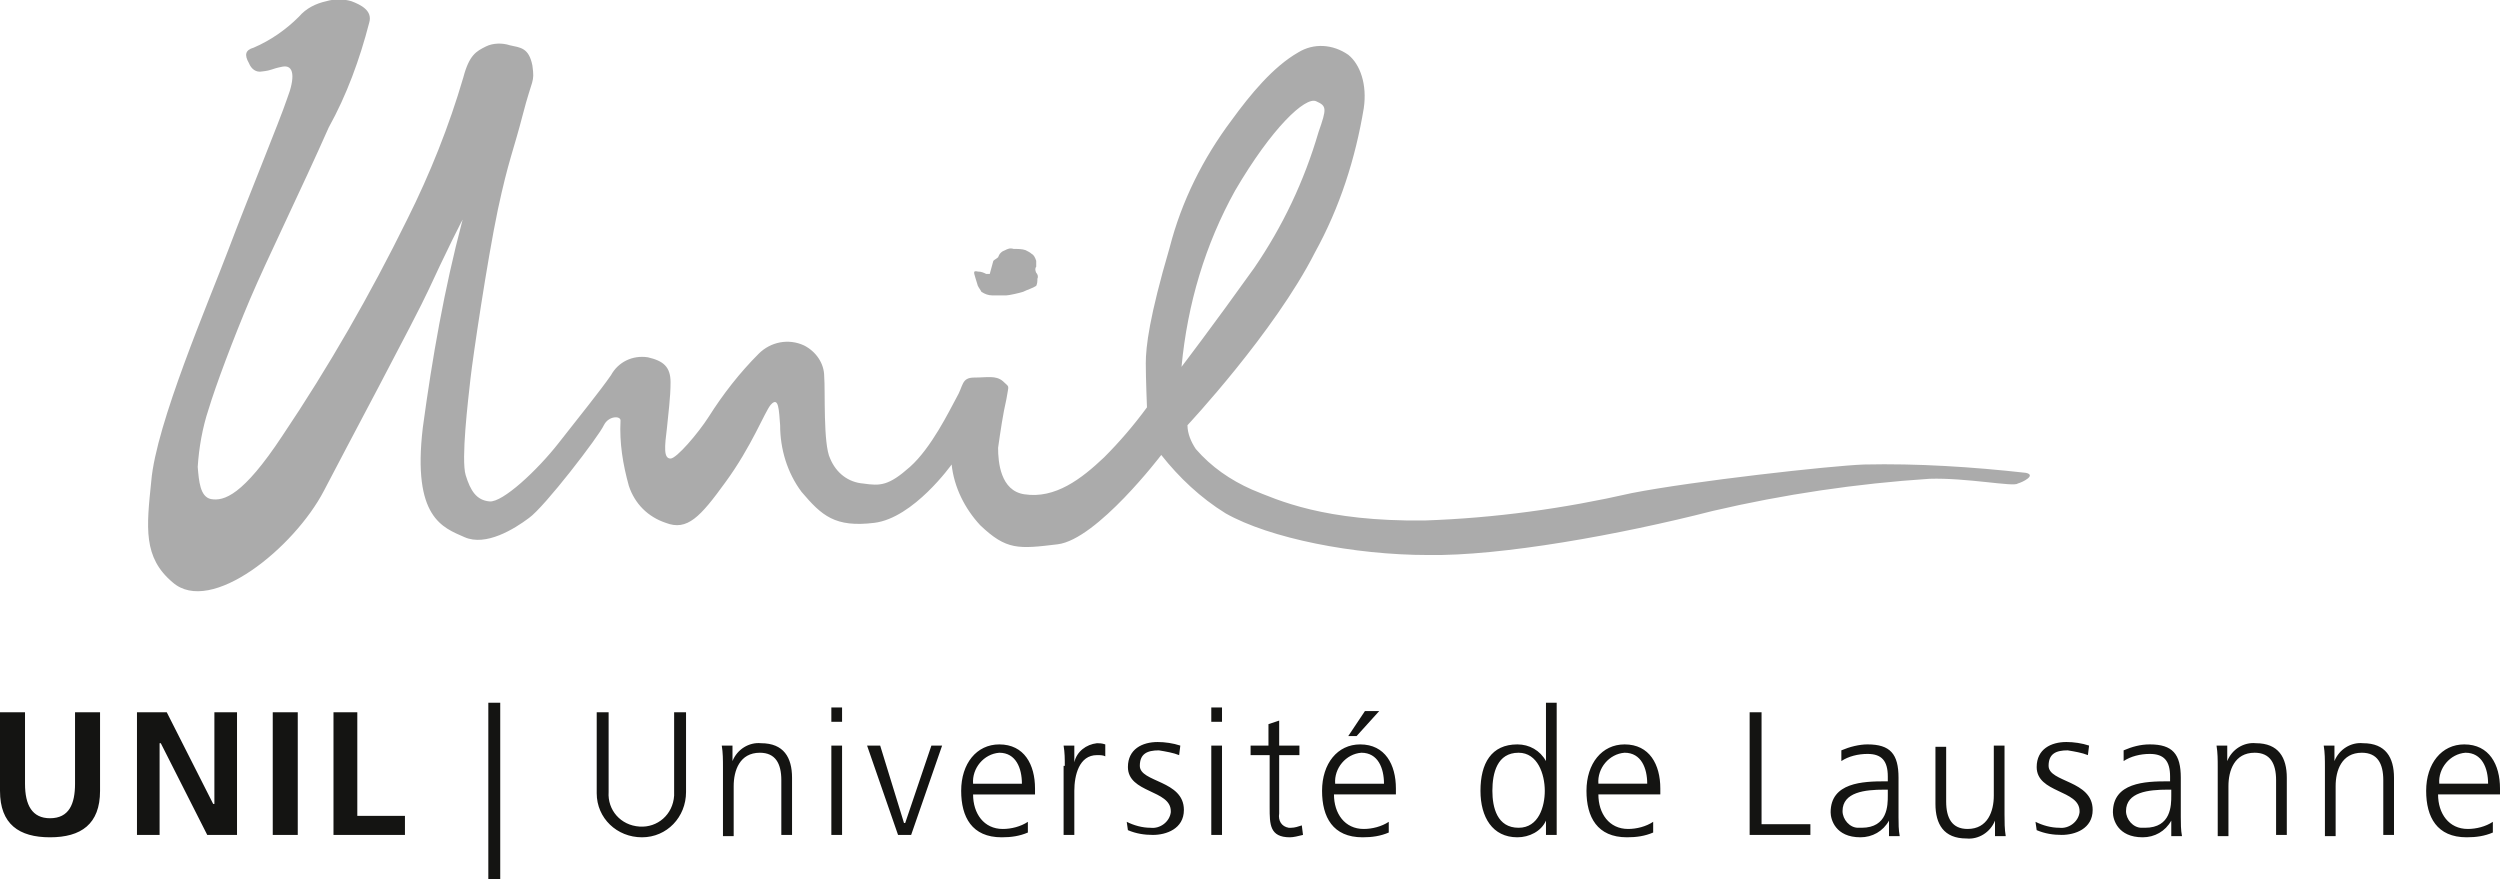 <svg id="Calque_1" xmlns="http://www.w3.org/2000/svg" width="209.9" height="73.8"><script/><style>.st0{fill:#ababab}</style><path class="st0" d="M103.7 16c3.1-5.3 5.9-7.9 6.8-7.5s.9.6.2 2.6c-1.2 4.1-3 7.9-5.4 11.4-3.5 4.9-6.1 8.3-6.1 8.3.5-5.3 2-10.3 4.5-14.8m66.4 23.7c-4.5-.5-9.1-.8-13.6-.7-2.8.1-14.4 1.4-19.5 2.4-5.7 1.3-11.5 2.1-17.4 2.3-8.4.1-12.3-1.7-14.5-2.6-1.8-.8-3.4-1.9-4.7-3.4-.4-.6-.7-1.3-.7-2 0 0 7.3-7.8 10.7-14.5 2.1-3.8 3.4-7.9 4.1-12.1.3-2-.3-3.7-1.3-4.5-1.3-.9-2.9-1-4.2-.2-2.1 1.2-4 3.5-5.6 5.7-2.4 3.2-4.2 6.8-5.2 10.7-1.7 5.8-2 8.3-2 9.7 0 1.3.1 3.7.1 3.7-1.1 1.5-2.3 2.9-3.6 4.2-1.9 1.8-4.1 3.5-6.7 3.1-2-.3-2.2-2.7-2.2-3.9.2-1.4.4-2.8.7-4.1.2-1.3.3-.9-.3-1.5-.6-.5-1.3-.3-2.4-.3-1.1 0-.9.7-1.5 1.7-.6 1.1-2.1 4.2-3.9 5.8-1.8 1.6-2.5 1.6-3.9 1.4-1.3-.1-2.3-.9-2.8-2.1-.6-1.2-.4-5.7-.5-6.9 0-1.1-.7-2.1-1.7-2.6-1.3-.6-2.8-.3-3.8.7-1.6 1.6-3 3.4-4.2 5.3-.9 1.4-2.7 3.5-3.2 3.5-.6 0-.5-1-.3-2.6.1-1.1.3-2.5.3-3.8 0-1.3-.6-1.8-1.9-2.1-1.3-.2-2.5.4-3.1 1.5-.9 1.3-2.6 3.4-4.4 5.7-1.8 2.3-4.7 5-5.8 4.9-1.1-.1-1.6-.9-2-2.2s.2-6.3.4-8.1c.2-1.8 1.4-9.9 2.3-14.2.9-4.2 1.3-4.9 2.1-8 .8-3.1 1-2.6.8-4.1-.3-1.5-1-1.5-1.9-1.7-.6-.2-1.4-.2-2 .1-.8.4-1.4.7-1.9 2.6-1.2 4.1-2.8 8.1-4.7 11.9-3.1 6.3-6.6 12.4-10.5 18.2-3.3 5-4.9 5.5-6 5.3-.9-.2-1-1.5-1.1-2.7.1-1.6.4-3.3.9-4.8.6-2 2.1-6 3.5-9.3 1.4-3.3 4.3-9.2 6.6-14.4C29.1 8 30.2 5 31 1.9c.3-1-.7-1.5-1.5-1.8-.7-.2-1.4-.2-2.1 0-.9.2-1.7.6-2.3 1.3-1.1 1.1-2.4 2-3.8 2.6-.7.2-.8.6-.4 1.3.2.5.6.8 1.1.7.9-.1.7-.2 1.7-.4s1.1.9.4 2.7c-.6 1.8-3.2 8.1-4.9 12.6-1.7 4.5-6.1 14.7-6.5 19.5-.4 3.9-.7 6.4 1.8 8.5 3.2 2.8 10.2-2.9 12.7-7.7 1.6-3.1 7.7-14.5 8.8-16.9 1.1-2.4 3.2-6.7 2.8-5.7-1.5 5.7-2.5 11.4-3.3 17.3-.9 7.6 1.7 8.4 3.5 9.2 1.8.8 4.2-.7 5.4-1.6 1.3-.9 5.9-6.9 6.3-7.8.4-.8 1.4-.8 1.4-.4-.1 1.9.2 3.7.7 5.5.5 1.5 1.6 2.6 3.1 3.1 1.8.7 2.9-.5 5-3.4 2.2-3 3.3-5.9 3.8-6.5.7-.8.7.5.8 1.7 0 2 .6 4 1.8 5.6 1.7 2 2.8 3 6.1 2.6 3.3-.4 6.5-4.9 6.5-4.9.2 1.9 1.1 3.7 2.4 5.1 2.2 2.1 3.2 2 6.5 1.6 3.3-.4 8.7-7.5 8.7-7.5 1.5 1.9 3.3 3.6 5.4 4.9 3.7 2.1 10.8 3.5 17 3.5 6.1.1 16.1-1.7 23.9-3.7 6-1.4 12.1-2.3 18.2-2.7 3.1-.1 7.1.7 7.4.4.4-.1 1.6-.7.7-.9"/><path class="st0" d="M81.8 23c0-.1-.1-.3.3-.2.3 0 .5.1.7.2h.3c.1-.4.2-.7.3-1.1.1-.1.3-.2.4-.3.1-.3.3-.5.6-.6.2-.1.4-.2.7-.1.4 0 .7 0 1 .1.2.1.4.2.5.3.2.1.3.3.4.6v.5c-.1.1-.1.3 0 .5.1.1.2.3.1.5 0 .2 0 .4-.1.6-.3.2-.7.3-1.1.5-.3.1-1.2.3-1.4.3h-1.2c-.3 0-.6-.1-.9-.3-.1-.2-.2-.3-.3-.5-.1-.3-.3-1-.3-1"/><path d="M0 59.8h2.1v6c0 1.8.6 2.9 2.1 2.9 1.6 0 2.1-1.2 2.1-2.9v-6h2.1v6.6c0 2.8-1.6 3.9-4.2 3.9S0 69.2 0 66.4v-6.6zm11.5 0H14l3.9 7.7h.1v-7.7h1.9v10.3h-2.5l-3.9-7.7h-.1v7.7h-1.9zm11.4 0H25v10.3h-2.1zm5.1 0h2v8.7h4v1.6h-6zm13-.8h1v14.8h-1zm16.6 7.5c0 2.1-1.6 3.8-3.7 3.8s-3.8-1.6-3.8-3.7v-6.8h1v6.7c-.1 1.5 1 2.8 2.6 2.9 1.5.1 2.8-1 2.9-2.6v-7h1v6.7zm3.1-2.1c0-.6 0-1.2-.1-1.8h.9v1.3c.4-1 1.4-1.6 2.4-1.5 1.9 0 2.6 1.2 2.6 2.9v4.8h-.9v-4.6c0-1.4-.5-2.3-1.8-2.3-1.7 0-2.2 1.5-2.2 2.8v4.2h-.9v-5.8zm9.1 5.7h.9v-7.5h-.9v7.5zm0-9.5h.9v-1.2h-.9v1.2zm6.7 9.5h-1.1l-2.6-7.5h1.1l2 6.5h.1l2.2-6.5h.9zm9.3-4.3c0-1.3-.5-2.6-1.9-2.6-1.3.1-2.3 1.3-2.2 2.6h4.1zm.5 4.1c-.7.3-1.4.4-2.2.4-2.5 0-3.4-1.7-3.4-3.9 0-2.3 1.3-3.9 3.2-3.9 2.1 0 3 1.7 3 3.7v.5h-5.2c0 1.6.9 2.9 2.5 2.9.7 0 1.5-.2 2.1-.6v.9zm3.1-5.6c0-.6 0-1.1-.1-1.7h.9V64c.2-.9 1-1.5 1.9-1.6.2 0 .4 0 .7.1v1c-.2-.1-.4-.1-.7-.1-1.5 0-1.9 1.7-1.9 3v3.7h-.9v-5.8zm5.2 4.7c.6.3 1.3.5 2 .5.8.1 1.6-.5 1.7-1.3v-.1c0-1.8-3.6-1.5-3.6-3.7 0-1.5 1.2-2.1 2.5-2.1.6 0 1.3.1 1.9.3l-.1.8c-.5-.2-1.1-.3-1.7-.4-1 0-1.6.3-1.6 1.3 0 1.4 3.7 1.2 3.7 3.7 0 1.6-1.5 2.1-2.6 2.1-.7 0-1.4-.1-2.1-.4l-.1-.7zm7.1 1.1h.9v-7.5h-.9v7.5zm0-9.5h.9v-1.2h-.9v1.2zm7.4 2.8h-1.7v4.9c-.1.6.2 1.1.8 1.2h.2c.3 0 .6-.1.9-.2l.1.8c-.4.1-.8.2-1.1.2-1.7 0-1.7-1.1-1.7-2.5v-4.4H105v-.8h1.5v-1.8l.9-.3v2.1h1.7v.8zm5.5-3.7h1.2l-1.9 2.1h-.7l1.4-2.1zm1.6 6.1c0-1.3-.5-2.6-1.9-2.6-1.3.1-2.3 1.3-2.2 2.6h4.1zm.4 4.1c-.7.3-1.4.4-2.2.4-2.5 0-3.4-1.7-3.4-3.9 0-2.3 1.3-3.9 3.2-3.9 2.1 0 3 1.7 3 3.7v.5H112c0 1.6.9 2.9 2.5 2.9.7 0 1.5-.2 2.1-.6v.9zm10.9-.4c1.7 0 2.2-1.8 2.2-3.1 0-1.4-.6-3.2-2.2-3.2-1.8 0-2.2 1.7-2.2 3.2 0 1.4.4 3.1 2.2 3.1m3.2.6h-.9v-1.2c-.4.9-1.4 1.4-2.4 1.4-2.1 0-3.1-1.7-3.1-3.9 0-2.3.9-3.9 3.1-3.9 1 0 1.9.5 2.4 1.4V59h.9v11.1zm7.6-4.3c0-1.3-.5-2.6-1.9-2.6-1.3.1-2.3 1.3-2.2 2.6h4.1zm.5 4.1c-.7.3-1.4.4-2.2.4-2.5 0-3.4-1.7-3.4-3.9 0-2.3 1.3-3.9 3.2-3.9 2.1 0 3 1.7 3 3.7v.5h-5.2c0 1.6.9 2.9 2.5 2.9.7 0 1.5-.2 2.1-.6v.9zm8.1-10.1h1v9.4h4.1v.9h-5.1zm11.6 6.5h-.3c-1.6 0-3.5.2-3.5 1.8 0 .7.6 1.4 1.3 1.4h.3c2.2 0 2.2-1.9 2.2-2.7v-.5zm.1 2.6c-.5.9-1.4 1.4-2.4 1.4-2.1 0-2.5-1.5-2.5-2.1 0-2.5 2.7-2.6 4.6-2.6h.2v-.4c0-1.3-.5-1.9-1.7-1.9-.8 0-1.6.2-2.2.6V63c.7-.3 1.5-.5 2.2-.5 1.9 0 2.6.8 2.6 2.8v3.3c0 .5 0 1.1.1 1.6h-.9v-1.3zm9.7-.5c0 .6 0 1.2.1 1.8h-.9v-1.3c-.4 1-1.4 1.6-2.4 1.5-1.9 0-2.6-1.2-2.6-2.9v-4.8h.9v4.6c0 1.4.5 2.3 1.8 2.3 1.7 0 2.2-1.5 2.2-2.8v-4.2h.9v5.8zm2.6.6c.6.3 1.3.5 2 .5.8.1 1.6-.5 1.7-1.3v-.1c0-1.8-3.6-1.5-3.6-3.7 0-1.5 1.2-2.1 2.5-2.1.6 0 1.3.1 1.9.3l-.1.8c-.5-.2-1.1-.3-1.7-.4-1 0-1.6.3-1.6 1.3 0 1.4 3.7 1.2 3.7 3.7 0 1.6-1.5 2.1-2.6 2.1-.7 0-1.4-.1-2.1-.4l-.1-.7zm11.4-2.7h-.3c-1.6 0-3.5.2-3.5 1.8 0 .7.6 1.4 1.3 1.4h.3c2.2 0 2.2-1.9 2.2-2.7v-.5zm0 2.6c-.5.9-1.4 1.4-2.4 1.4-2.1 0-2.5-1.5-2.5-2.1 0-2.5 2.7-2.6 4.6-2.6h.2v-.4c0-1.3-.5-1.9-1.7-1.9-.8 0-1.6.2-2.2.6V63c.7-.3 1.4-.5 2.2-.5 1.9 0 2.6.8 2.6 2.8v3.3c0 .5 0 1.1.1 1.6h-.9v-1.3zm3.9-4.5c0-.6 0-1.2-.1-1.8h.9v1.3c.4-1 1.4-1.6 2.4-1.5 1.9 0 2.6 1.2 2.6 2.9v4.8h-.9v-4.6c0-1.4-.5-2.3-1.8-2.3-1.7 0-2.2 1.5-2.2 2.8v4.2h-.9v-5.8zm9 0c0-.6 0-1.2-.1-1.8h.9v1.3c.4-1 1.4-1.6 2.4-1.5 1.9 0 2.6 1.2 2.6 2.9v4.8h-.9v-4.6c0-1.4-.5-2.3-1.8-2.3-1.7 0-2.2 1.5-2.2 2.8v4.2h-.9v-5.8zm13.7 1.4c0-1.3-.5-2.6-1.9-2.6-1.3.1-2.3 1.3-2.2 2.6h4.1zm.4 4.1c-.7.3-1.4.4-2.2.4-2.5 0-3.4-1.7-3.4-3.9 0-2.3 1.3-3.9 3.2-3.9 2.1 0 3 1.7 3 3.7v.5h-5.2c0 1.6.9 2.9 2.5 2.9.7 0 1.5-.2 2.1-.6v.9z" fill="#141412"/></svg>